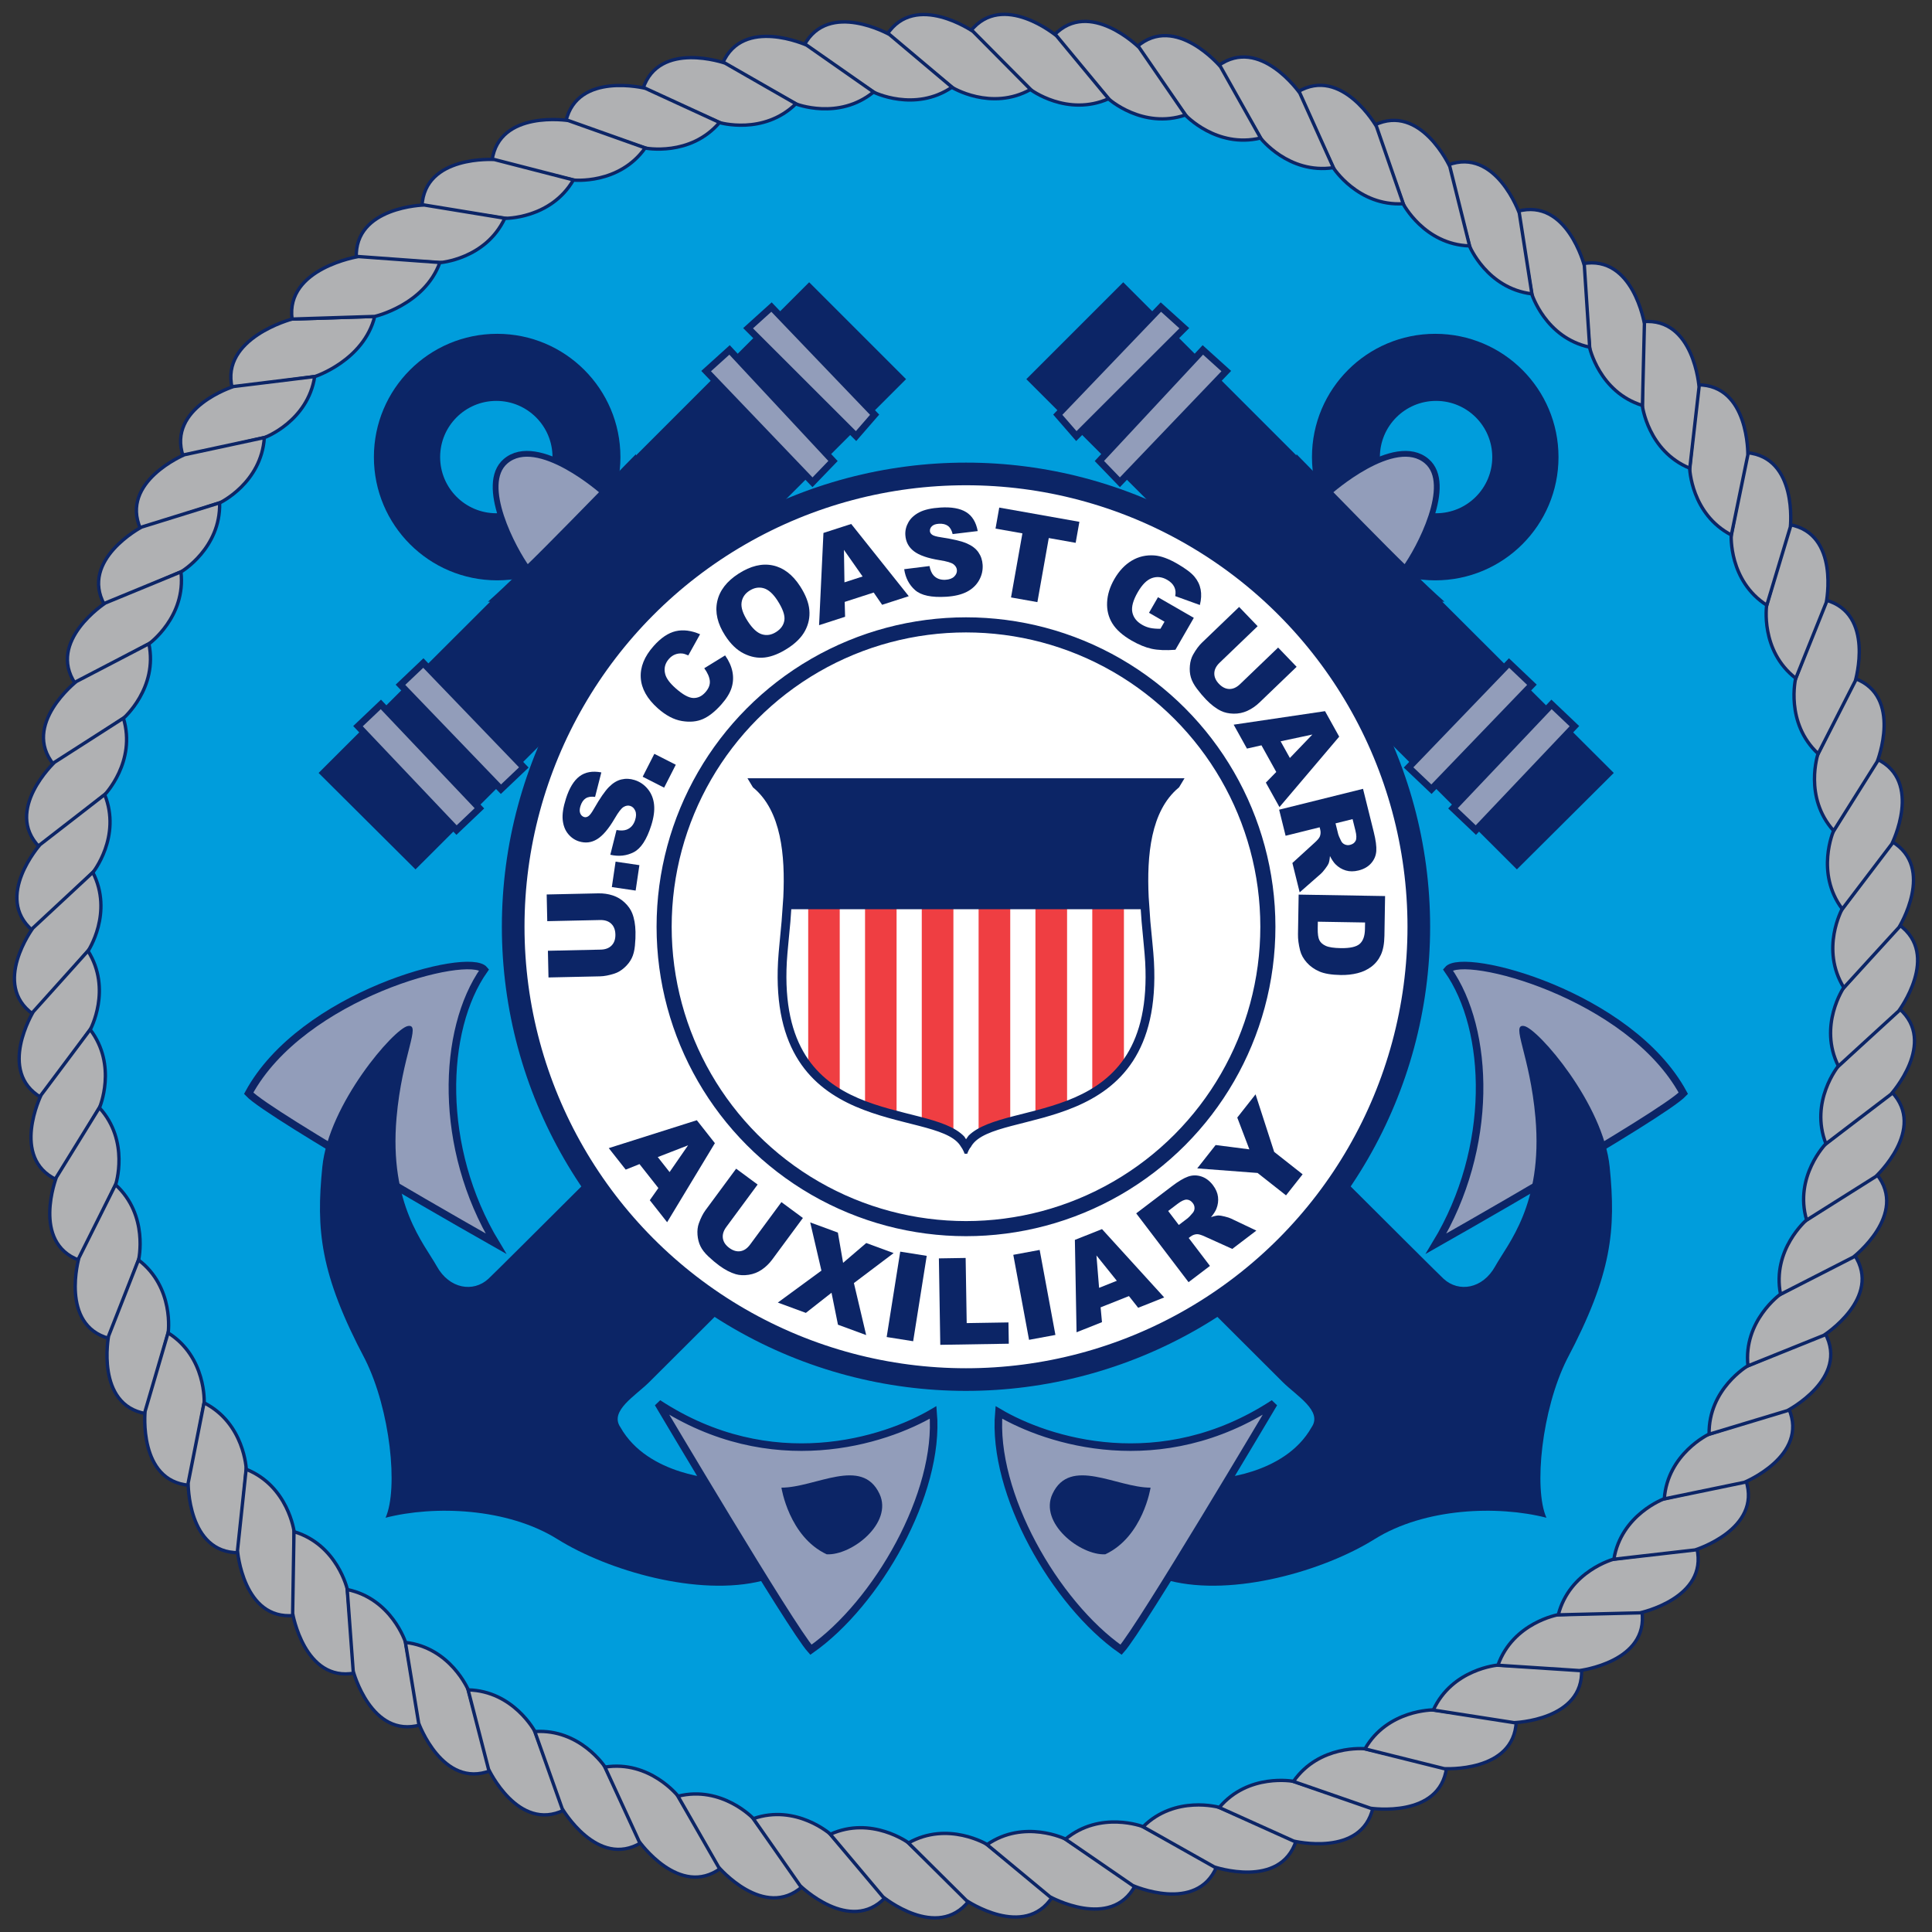 <?xml version="1.0" encoding="utf-8"?>
<!-- Generator: Adobe Illustrator 12.0.1, SVG Export Plug-In . SVG Version: 6.00 Build 51448)  -->
<!DOCTYPE svg PUBLIC "-//W3C//DTD SVG 1.1//EN" "http://www.w3.org/Graphics/SVG/1.1/DTD/svg11.dtd">
<svg  version="1.1" xmlns:x="http://ns.adobe.com/Extensibility/1.0/" xmlns:i="http://ns.adobe.com/AdobeIllustrator/10.0/" xmlns:graph="http://ns.adobe.com/Graphs/1.0/"
	 xmlns="http://www.w3.org/2000/svg" xmlns:xlink="http://www.w3.org/1999/xlink" xmlns:a="http://ns.adobe.com/AdobeSVGViewerExtensions/3.0/" width="576" height="576"
	 viewBox="0 0 576 576" overflow="visible" enable-background="new 0 0 576 576" xml:space="preserve">
<rect x="0" y="0" width="576" height="576" fill="#333333" stroke="none"/>
<g id="Background" display="none">
	<rect id="White_BG" display="inline" fill="#FFFFFF" width="576" height="576"/>
</g>
<g id="AUX_Seal">
	<g id="Circle_BG">
		<path fill="#009DDC" stroke="#009DDC" d="M18,287.999C18,138.881,138.881,18,288,18c149.12,0,270,120.881,270,269.999
			C558,437.118,437.12,558,288,558C138.881,558,18,437.118,18,287.999z"/>
		<path fill="#009DDC" stroke="#009DDC" d="M288,287.999"/>
	</g>
	<g id="AUX_Stylized">
		<g id="Anchors_1_">
			<g id="Left_Anchor">
				<g>
					<path fill="#0C2566" d="M176.545,206.622l-52.667,52.575l-28.887-28.755l51.144-51.051h-0.663
						c11.5-10.119,37.999-37.869,44.126-43.993v0.397l51.643-51.644l28.888,28.887l-54.094,54.095"/>
					<path fill="#0C2566" d="M111.471,136.272c0-20.297,16.454-36.75,36.75-36.75c20.297,0,36.75,16.453,36.75,36.75
						c0,20.296-16.453,36.75-36.75,36.75C127.925,173.022,111.471,156.568,111.471,136.272z M147.971,153.022
						c9.25,0,16.75-7.499,16.75-16.75s-7.499-16.75-16.75-16.75c-9.251,0-16.75,7.499-16.75,16.75S138.72,153.022,147.971,153.022z"
						/>
					<path fill="#929DBA" stroke="#0C2566" stroke-width="1.726" d="M179.844,146.699c0,0-19.518-17.444-29.123-9.177
						c-8.02,6.901,2.348,26.335,6.5,32C162.721,164.272,179.844,146.699,179.844,146.699z"/>
					<polygon fill="#929DBA" stroke="#0C2566" stroke-width="2.017" points="136.112,247.476 142.932,240.99 113.551,210.013 
						106.729,216.498 					"/>
					<polygon fill="#929DBA" stroke="#0C2566" stroke-width="2.017" points="149.349,235.289 156.171,228.804 126.214,197.672 
						119.392,204.155 					"/>
					<polygon fill="#929DBA" stroke="#0C2566" stroke-width="2.017" points="242.237,143.784 248.352,137.438 217.507,104.326 
						210.523,110.637 					"/>
					<polygon fill="#929DBA" stroke="#0C2566" stroke-width="2.017" points="255.221,130.01 260.758,123.64 230.015,91.546 
						223.032,97.854 					"/>
				</g>
				<g>
					<path fill="#929DBA" stroke="#0C2566" stroke-width="2.25" d="M428.154,370.772c0,0,67.544-38.273,73.709-44.824
						c-15.959-29.426-65.625-42.378-70.229-36.839C444.279,307.022,445.404,342.272,428.154,370.772z"/>
					<path fill="#0C2566" d="M216.034,167.134c0,0,209.87,210.014,214.37,214.139s11.625,3,15.375-3.75s14.25-18.375,12-44.25
						c-1.641-18.861-7.5-28.125-3.375-27.375s23.625,23.25,25.5,42s0.75,31.875-12.75,57.375c-7.5,15-9.958,38.569-6.104,47.223
						c-14.521-3.723-36.271-2.973-51.271,6.402s-42,17.25-61.125,12.375c-4.875-0.75-5.625-1.875-5.625-1.875l18.75-28.5
						c0,0,21-0.75,29.25-15.375c3.375-4.875-4.5-9.375-8.625-13.5s-205.859-205.4-205.859-205.4L216.034,167.134z"/>
					<path fill="#929DBA" stroke="#0C2566" stroke-width="2.25" d="M379.779,418.397c0,0-39.706,67.025-45.541,73.45
						c-19.709-13.825-38.546-46.693-36.439-70.759C312.279,429.647,346.029,440.522,379.779,418.397z"/>
					<path fill="#0C2566" d="M343.029,443.522c0,0-2.25,14.625-13.5,19.875c-7.5,0.375-19.793-9.336-15.75-18
						C319.029,434.147,332.904,443.522,343.029,443.522z"/>
				</g>
			</g>
			<g id="Right_Anchor">
				<g>
					<path fill="#929DBA" stroke="#0C2566" stroke-width="2.25" d="M147.846,370.772c0,0-67.544-38.273-73.709-44.824
						c15.959-29.426,65.625-42.378,70.229-36.839C131.721,307.022,130.596,342.272,147.846,370.772z"/>
					<path fill="#0C2566" d="M360.084,167.134c0,0-209.988,210.014-214.488,214.139s-11.625,3-15.375-3.75s-14.25-18.375-12-44.25
						c1.64-18.861,7.5-28.125,3.375-27.375s-23.625,23.25-25.5,42s-0.75,31.875,12.75,57.375c7.5,15,9.958,38.569,6.104,47.223
						c14.521-3.723,36.271-2.973,51.271,6.402s42,17.25,61.125,12.375c4.875-0.75,5.625-1.875,5.625-1.875l-18.75-28.5
						c0,0-21-0.75-29.25-15.375c-3.375-4.875,4.5-9.375,8.625-13.5s205.978-205.4,205.978-205.4L360.084,167.134z"/>
					<path fill="#929DBA" stroke="#0C2566" stroke-width="2.25" d="M196.221,418.397c0,0,39.706,67.025,45.541,73.45
						c19.709-13.825,38.546-46.693,36.44-70.759C263.721,429.647,229.971,440.522,196.221,418.397z"/>
					<path fill="#0C2566" d="M232.971,443.522c0,0,2.25,14.625,13.5,19.875c7.5,0.375,19.793-9.336,15.75-18
						C256.971,434.147,243.096,443.522,232.971,443.522z"/>
				</g>
				<g>
					<path fill="#0C2566" d="M399.573,206.622l52.667,52.575l28.887-28.755l-51.144-51.051h0.664
						c-11.501-10.119-38-37.869-44.127-43.993v0.397l-51.643-51.644l-28.888,28.887l54.094,54.095"/>
					<path fill="#0C2566" d="M427.896,173.022c-20.296,0-36.75-16.454-36.75-36.75c0-20.297,16.454-36.75,36.75-36.75
						c20.297,0,36.75,16.453,36.75,36.75C464.646,156.568,448.193,173.022,427.896,173.022z M444.897,136.272
						c0-9.251-7.499-16.75-16.751-16.75c-9.25,0-16.75,7.499-16.75,16.75s7.5,16.75,16.75,16.75
						C437.398,153.022,444.897,145.523,444.897,136.272z"/>
					<path fill="#929DBA" stroke="#0C2566" stroke-width="1.726" d="M396.273,146.699c0,0,19.519-17.444,29.124-9.177
						c8.02,6.901-2.348,26.335-6.5,32C413.397,164.272,396.273,146.699,396.273,146.699z"/>
					<polygon fill="#929DBA" stroke="#0C2566" stroke-width="2.017" points="440.006,247.476 433.188,240.99 462.567,210.013 
						469.389,216.498 					"/>
					<polygon fill="#929DBA" stroke="#0C2566" stroke-width="2.017" points="426.77,235.289 419.947,228.804 449.904,197.672 
						456.726,204.155 					"/>
					<polygon fill="#929DBA" stroke="#0C2566" stroke-width="2.017" points="333.881,143.784 327.766,137.438 358.61,104.326 
						365.594,110.637 					"/>
					<polygon fill="#929DBA" stroke="#0C2566" stroke-width="2.017" points="320.898,130.01 315.361,123.64 346.104,91.546 
						353.086,97.854 					"/>
				</g>
			</g>
		</g>
		<g id="Circles_1_">
			<circle id="Outer_Circle" fill="#FFFFFF" stroke="#0C2566" stroke-width="6.75" cx="288" cy="276.299" r="135"/>
			<circle id="Inner_Circle_1_" fill="#FFFFFF" stroke="#0C2566" stroke-width="4.5" cx="288" cy="276.299" r="90"/>
		</g>
		<g id="USCGAUX">
			<g>
				<circle id="Inner_Circle_87_" fill="none" cx="288" cy="276.3" r="90"/>
				<path fill="#0C2566" d="M196.285,354.199l-5.625-7.141l-4.116,1.649l-5.047-6.408l26.251-8.32l5.385,6.837l-14.238,23.572
					l-5.167-6.561L196.285,354.199z M199.627,349.437l5.512-7.974l-9.033,3.504L199.627,349.437z"/>
				<path fill="#0C2566" d="M232.971,358.396l6.404,4.728l-9.126,12.362c-0.905,1.226-1.951,2.242-3.138,3.049
					s-2.49,1.316-3.909,1.529c-1.419,0.212-2.699,0.152-3.84-0.18c-1.588-0.459-3.256-1.333-5.003-2.623
					c-1.011-0.746-2.062-1.631-3.151-2.654c-1.091-1.023-1.882-2.042-2.375-3.054c-0.493-1.013-0.787-2.151-0.882-3.416
					c-0.095-1.265,0.038-2.397,0.398-3.399c0.578-1.613,1.243-2.93,1.995-3.947l9.127-12.363l6.404,4.729l-9.346,12.659
					c-0.835,1.132-1.174,2.247-1.016,3.348s0.794,2.062,1.909,2.885c1.104,0.815,2.203,1.142,3.294,0.979
					c1.091-0.163,2.062-0.82,2.911-1.971L232.971,358.396z"/>
				<path fill="#0C2566" d="M241.554,364.443l8.246,3.033l1.56,9.02l6.901-5.906l8.164,3.002l-11.844,8.939l3.658,15.504
					l-8.411-3.095l-1.918-9.526l-7.65,6.006l-8.361-3.075l12.998-9.526L241.554,364.443z"/>
				<path fill="#0C2566" d="M268.393,373.16l7.897,1.254l-4.043,25.457l-7.897-1.254L268.393,373.16z"/>
				<path fill="#0C2566" d="M279.917,375.17l7.977-0.129l0.314,19.424l12.449-0.202l0.103,6.346l-20.426,0.331L279.917,375.17z"/>
				<path fill="#0C2566" d="M302.1,374.107l7.862-1.457l4.696,25.345l-7.863,1.457L302.1,374.107z"/>
				<path fill="#0C2566" d="M336.58,386.411l-8.448,3.357l0.409,4.417l-7.58,3.012l-0.5-27.542l8.088-3.214l18.543,20.371
					l-7.762,3.085L336.58,386.411z M332.966,381.849l-6.075-7.558l0.787,9.659L332.966,381.849z"/>
				<path fill="#0C2566" d="M354.352,382.262l-15.605-20.513l10.582-8.05c1.962-1.492,3.589-2.466,4.882-2.919
					c1.292-0.453,2.603-0.467,3.93-0.04c1.327,0.426,2.487,1.292,3.481,2.598c0.865,1.139,1.369,2.305,1.512,3.5
					s-0.017,2.373-0.477,3.532c-0.294,0.739-0.831,1.575-1.611,2.507c0.948-0.324,1.691-0.491,2.229-0.502
					c0.361-0.01,0.974,0.092,1.836,0.304c0.862,0.213,1.482,0.412,1.858,0.597l7.594,3.611l-7.176,5.459l-8.161-3.688
					c-1.047-0.484-1.831-0.72-2.352-0.706c-0.699,0.031-1.338,0.267-1.918,0.707l-0.561,0.427l6.334,8.325L354.352,382.262z
					 M351.446,365.209l2.677-2.037c0.289-0.22,0.779-0.739,1.469-1.559c0.357-0.404,0.537-0.879,0.541-1.428
					c0.004-0.547-0.165-1.045-0.506-1.492c-0.504-0.662-1.101-1.012-1.791-1.046c-0.689-0.034-1.614,0.389-2.772,1.271l-2.789,2.121
					L351.446,365.209z"/>
				<path fill="#0C2566" d="M356.94,348.34l5.483-6.962l10.063,1.287l-3.609-9.48l5.451-6.92l5.552,17.156l8.479,6.679l-4.949,6.283
					l-8.479-6.679L356.94,348.34z"/>
			</g>
			<g>
				<circle id="Inner_Circle_86_" fill="none" cx="288" cy="276.3" r="90"/>
				<path fill="#0C2566" d="M163.158,274.634l-0.173-7.959l15.363-0.334c1.523-0.033,2.967,0.173,4.331,0.619
					c1.364,0.446,2.564,1.166,3.6,2.159c1.036,0.993,1.771,2.043,2.205,3.149c0.608,1.537,0.936,3.392,0.983,5.563
					c0.027,1.256-0.031,2.629-0.174,4.118c-0.143,1.489-0.464,2.738-0.965,3.747c-0.5,1.009-1.221,1.938-2.164,2.787
					c-0.942,0.848-1.92,1.436-2.934,1.764c-1.63,0.529-3.078,0.807-4.343,0.834l-15.363,0.335l-0.173-7.959l15.732-0.342
					c1.406-0.03,2.497-0.445,3.271-1.243c0.774-0.798,1.146-1.889,1.116-3.274c-0.029-1.374-0.442-2.442-1.239-3.206
					c-0.796-0.764-1.909-1.13-3.339-1.099L163.158,274.634z"/>
				<path fill="#0C2566" d="M182.41,264.467l1.119-7.58l7.097,1.047l-1.119,7.58L182.41,264.467z"/>
				<path fill="#0C2566" d="M181.957,254.838l1.853-7.378c1.223,0.217,2.218,0.183,2.986-0.103c1.244-0.466,2.098-1.427,2.561-2.882
					c0.346-1.085,0.358-2.002,0.037-2.752c-0.321-0.749-0.816-1.23-1.486-1.444c-0.637-0.203-1.295-0.104-1.977,0.294
					c-0.681,0.399-1.569,1.546-2.665,3.44c-1.811,3.096-3.563,5.157-5.255,6.184c-1.696,1.037-3.505,1.25-5.427,0.637
					c-1.262-0.402-2.337-1.148-3.227-2.239c-0.889-1.091-1.42-2.474-1.593-4.15c-0.173-1.676,0.148-3.795,0.965-6.358
					c1.002-3.144,2.35-5.355,4.043-6.634c1.694-1.278,3.863-1.668,6.51-1.17l-1.866,7.301c-1.166-0.162-2.098-0.019-2.795,0.431
					c-0.697,0.45-1.216,1.211-1.559,2.286c-0.281,0.884-0.307,1.61-0.075,2.176c0.231,0.567,0.615,0.936,1.151,1.106
					c0.391,0.125,0.802,0.052,1.232-0.218c0.438-0.255,1.011-1.009,1.718-2.263c1.774-3.095,3.256-5.245,4.446-6.45
					c1.19-1.205,2.431-1.962,3.723-2.271c1.292-0.309,2.608-0.25,3.949,0.177c1.575,0.502,2.888,1.401,3.938,2.697
					c1.051,1.296,1.67,2.837,1.858,4.623c0.188,1.786-0.098,3.87-0.858,6.253c-1.334,4.185-3.062,6.827-5.184,7.926
					C186.839,255.156,184.505,255.417,181.957,254.838z"/>
				<path fill="#0C2566" d="M191.605,231.574l3.479-6.83l6.394,3.256l-3.479,6.83L191.605,231.574z"/>
				<path fill="#0C2566" d="M209.964,199.226l6.223-3.826c1.15,1.65,1.881,3.29,2.19,4.916c0.311,1.627,0.218,3.222-0.278,4.785
					s-1.512,3.209-3.048,4.939c-1.865,2.098-3.692,3.542-5.483,4.331c-1.79,0.789-3.881,0.986-6.272,0.589
					c-2.391-0.396-4.782-1.657-7.173-3.782c-3.188-2.833-4.883-5.86-5.086-9.081c-0.202-3.22,1.077-6.384,3.839-9.492
					c2.161-2.432,4.351-3.907,6.567-4.427c2.218-0.52,4.643-0.215,7.275,0.915l-3.512,6.307c-0.75-0.337-1.351-0.525-1.802-0.564
					c-0.752-0.071-1.465,0.025-2.139,0.29c-0.674,0.265-1.276,0.696-1.808,1.293c-1.201,1.352-1.579,2.871-1.132,4.556
					c0.322,1.26,1.346,2.657,3.071,4.19c2.137,1.899,3.89,2.876,5.26,2.931c1.37,0.055,2.578-0.506,3.623-1.682
					c1.015-1.141,1.461-2.288,1.341-3.44C211.499,201.82,210.947,200.571,209.964,199.226z"/>
				<path fill="#0C2566" d="M216.192,189.485c-2.28-3.535-3.068-6.923-2.364-10.166s2.816-5.999,6.339-8.271
					c3.611-2.328,7.018-3.155,10.22-2.48c3.201,0.675,5.926,2.756,8.174,6.241c1.632,2.531,2.543,4.881,2.734,7.052
					s-0.23,4.226-1.262,6.167c-1.032,1.941-2.752,3.688-5.16,5.241c-2.447,1.578-4.724,2.495-6.828,2.751
					c-2.105,0.256-4.199-0.137-6.281-1.178C219.681,193.802,217.824,192.016,216.192,189.485z M222.916,185.191
					c1.41,2.186,2.829,3.495,4.259,3.924c1.43,0.431,2.845,0.194,4.247-0.71c1.44-0.929,2.254-2.115,2.44-3.56
					c0.186-1.444-0.502-3.378-2.063-5.8c-1.314-2.038-2.688-3.262-4.117-3.671c-1.431-0.409-2.851-0.159-4.262,0.751
					c-1.353,0.872-2.13,2.049-2.333,3.532C220.884,181.141,221.494,182.985,222.916,185.191z"/>
				<path fill="#0C2566" d="M260.48,176.655l-8.645,2.796l0.119,4.432l-7.757,2.509l1.303-27.502l8.276-2.677l17.16,21.532
					l-7.941,2.568L260.48,176.655z M257.174,171.869l-5.564-7.936l0.153,9.686L257.174,171.869z"/>
				<path fill="#0C2566" d="M269.572,169.699l7.547-0.939c0.239,1.218,0.631,2.134,1.174,2.746c0.884,0.991,2.088,1.439,3.612,1.346
					c1.137-0.069,1.996-0.389,2.579-0.959c0.583-0.57,0.852-1.206,0.809-1.908c-0.041-0.667-0.371-1.246-0.989-1.736
					c-0.618-0.49-2.008-0.904-4.169-1.241c-3.541-0.569-6.095-1.458-7.663-2.665c-1.58-1.207-2.432-2.816-2.555-4.829
					c-0.082-1.322,0.226-2.594,0.921-3.817s1.793-2.217,3.293-2.985c1.5-0.767,3.591-1.233,6.275-1.398
					c3.293-0.202,5.841,0.255,7.645,1.372c1.803,1.116,2.952,2.998,3.444,5.645l-7.479,0.899c-0.271-1.146-0.741-1.962-1.412-2.449
					s-1.569-0.696-2.694-0.627c-0.926,0.057-1.611,0.295-2.056,0.716c-0.445,0.421-0.65,0.912-0.615,1.473
					c0.025,0.41,0.241,0.766,0.648,1.07c0.396,0.316,1.306,0.578,2.73,0.784c3.526,0.535,6.066,1.14,7.619,1.813
					c1.552,0.674,2.707,1.557,3.462,2.649c0.755,1.093,1.176,2.341,1.262,3.745c0.102,1.649-0.262,3.198-1.091,4.646
					s-2.041,2.583-3.638,3.403s-3.643,1.307-6.139,1.46c-4.383,0.269-7.47-0.387-9.261-1.968S269.954,172.283,269.572,169.699z"/>
				<path fill="#0C2566" d="M297.914,151.329l23.891,4.243l-1.112,6.264l-8.016-1.424l-3.394,19.103l-7.859-1.396l3.394-19.103
					l-8.015-1.423L297.914,151.329z"/>
				<path fill="#0C2566" d="M342.562,182.69l2.678-4.645l10.682,6.158l-5.487,9.518c-2.847,0.212-5.201,0.116-7.063-0.287
					c-1.861-0.404-3.87-1.228-6.026-2.471c-2.655-1.53-4.56-3.23-5.712-5.098s-1.674-3.961-1.564-6.279
					c0.109-2.317,0.832-4.633,2.166-6.948c1.405-2.437,3.131-4.266,5.176-5.487c2.047-1.221,4.311-1.739,6.792-1.553
					c1.931,0.153,4.179,0.969,6.741,2.446c2.473,1.426,4.192,2.715,5.16,3.868c0.969,1.153,1.586,2.433,1.854,3.838
					s0.189,2.946-0.234,4.622l-7.354-2.656c0.211-1.001,0.117-1.914-0.281-2.739s-1.106-1.531-2.123-2.117
					c-1.516-0.874-3.027-1.045-4.533-0.513s-2.914,1.935-4.226,4.208c-1.394,2.417-1.933,4.405-1.619,5.965
					c0.313,1.56,1.284,2.81,2.911,3.748c0.773,0.445,1.575,0.759,2.406,0.94c0.83,0.181,1.854,0.264,3.069,0.248l1.212-2.102
					L342.562,182.69z"/>
				<path fill="#0C2566" d="M381.056,193.06l5.516,5.742l-11.082,10.646c-1.1,1.055-2.302,1.88-3.607,2.476
					c-1.306,0.594-2.677,0.877-4.111,0.847s-2.687-0.305-3.755-0.826c-1.488-0.72-2.984-1.863-4.489-3.43
					c-0.871-0.906-1.757-1.956-2.659-3.148c-0.902-1.193-1.511-2.331-1.826-3.411c-0.315-1.082-0.413-2.254-0.293-3.517
					c0.119-1.263,0.441-2.357,0.965-3.284c0.842-1.492,1.719-2.677,2.633-3.554l11.082-10.646l5.515,5.742l-11.349,10.901
					c-1.014,0.975-1.536,2.017-1.566,3.129c-0.029,1.111,0.436,2.166,1.396,3.166c0.951,0.991,1.979,1.498,3.082,1.521
					c1.103,0.023,2.17-0.46,3.201-1.451L381.056,193.06z"/>
				<path fill="#0C2566" d="M380.5,230.152l-4.414-7.944l-4.325,0.973l-3.96-7.128l27.238-4.031l4.226,7.605l-17.813,20.998
					l-4.054-7.298L380.5,230.152z M384.559,225.983l6.712-6.993l-9.476,2.02L384.559,225.983z"/>
				<path fill="#0C2566" d="M381.357,241.396l25.01-6.217l3.207,12.903c0.595,2.393,0.844,4.272,0.75,5.639
					c-0.096,1.366-0.602,2.574-1.518,3.625c-0.916,1.05-2.17,1.773-3.762,2.169c-1.389,0.345-2.659,0.346-3.813,0.004
					c-1.154-0.343-2.172-0.955-3.056-1.835c-0.563-0.562-1.117-1.386-1.665-2.471c-0.078,0.999-0.217,1.748-0.42,2.246
					c-0.134,0.335-0.469,0.857-1.006,1.565c-0.536,0.708-0.964,1.198-1.282,1.471l-6.319,5.545l-2.176-8.75l6.615-6.036
					c0.859-0.77,1.385-1.397,1.579-1.88c0.247-0.655,0.284-1.335,0.108-2.042l-0.17-0.684l-10.15,2.523L381.357,241.396z
					 M398.167,245.474l0.812,3.264c0.088,0.353,0.371,1.008,0.851,1.966c0.229,0.487,0.595,0.841,1.097,1.061
					c0.502,0.22,1.025,0.262,1.571,0.126c0.808-0.201,1.364-0.611,1.669-1.231s0.281-1.637-0.07-3.049l-0.846-3.401L398.167,245.474
					z"/>
				<path fill="#0C2566" d="M412.945,267.148l-0.199,11.851c-0.04,2.336-0.389,4.217-1.045,5.646
					c-0.658,1.427-1.586,2.601-2.785,3.52c-1.199,0.918-2.588,1.576-4.165,1.972s-3.245,0.58-5.003,0.551
					c-2.754-0.047-4.885-0.396-6.391-1.051c-1.508-0.653-2.765-1.546-3.771-2.678c-1.006-1.133-1.668-2.342-1.986-3.627
					c-0.439-1.757-0.647-3.346-0.623-4.766l0.199-11.851L412.945,267.148z M406.975,275.027l-14.08-0.237l-0.033,1.955
					c-0.027,1.667,0.137,2.855,0.494,3.566c0.357,0.71,0.992,1.272,1.906,1.688c0.912,0.415,2.4,0.639,4.463,0.674
					c2.73,0.046,4.607-0.369,5.631-1.244c1.021-0.875,1.551-2.346,1.586-4.412L406.975,275.027z"/>
			</g>
		</g>
		<g id="Shield_1_">
			<path id="White_Background" fill-rule="evenodd" clip-rule="evenodd" fill="#FFFFFF" d="M288.009,339.655l0.761-1.08
				c11.461-11.283,55.357-1.787,52.652-51.769c-0.178-3.166-0.656-7.235-1.061-11.938l-0.266-3.714v-0.088H235.904v0.088
				l-0.265,3.714c-0.407,4.703-0.885,8.772-1.062,11.938c-2.741,50.528,41.987,40.431,52.936,52.067L288.009,339.655z"/>
			<path id="Red_Stripes" fill-rule="evenodd" clip-rule="evenodd" fill="#EF3E42" d="M250.355,325.555l-0.198-0.1
				c-3.111-1.852-5.991-4.169-8.473-7.15l-0.728-0.924v-46.499h9.398V325.555z M267.301,270.882h-9.399v58.247l2.02,0.76
				c1.655,0.598,3.375,1.093,4.996,1.559l2.384,0.658V270.882z M284.245,270.882h-9.432v63.144l1.787,0.498
				c2.813,0.796,5.294,1.654,7.249,2.777l0.396,0.234V270.882z M292.487,337.106c1.984-1.061,4.5-1.919,7.313-2.684l1.389-0.397
				v-63.144h-9.432v66.653L292.487,337.106z M309,332.042c2.417-0.662,4.931-1.39,7.414-2.25l1.72-0.663v-58.247h-9.433v61.224
				L309,332.042z M326.077,325.321c3.078-1.884,5.924-4.201,8.375-7.181l0.63-0.794v-46.465h-9.436v54.673L326.077,325.321z"/>
			<path id="Blue_Shield" fill-rule="evenodd" clip-rule="evenodd" fill="#0C2566" d="M287.584,343.969l-0.247-0.619
				c-0.213-0.478-0.46-0.938-0.779-1.397l-0.035-0.035l-0.354-0.548c-7.87-11.091-57.091-1.292-54.208-54.703
				c0.178-3.219,0.673-7.447,1.063-11.991l0.265-3.697l0.247-3.52c0.584-12.451-0.602-25.628-8.879-32.578l-0.177-0.142
				l-1.627-2.707h130.295l-1.629,2.707l-0.174,0.142c-8.278,6.95-9.463,20.127-8.879,32.578l0.245,3.52l0.249,3.697
				c0.407,4.544,0.902,8.772,1.076,11.991c2.903,53.854-47.148,43.242-54.399,54.967l-0.213,0.391l-0.247,0.264
				c-0.283,0.442-0.497,0.885-0.69,1.364l-0.106,0.317H287.584z M288.009,339.655l0.761-1.08
				c11.461-11.283,55.357-1.787,52.652-51.769c-0.178-3.166-0.656-7.235-1.061-11.938l-0.266-3.714v-0.088H235.904v0.088
				l-0.265,3.714c-0.407,4.703-0.885,8.772-1.062,11.938c-2.741,50.528,41.987,40.431,52.936,52.067L288.009,339.655z"/>
		</g>
	</g>
	<g id="Wreath">
		<path fill="#B0B1B3" stroke="#0C2566" d="M69.214,115.643c-3.547-14.883,17.861-20.521,17.861-20.521l24.642-0.784
			c-3.262,13.15-17.774,17.904-17.774,17.904L69.214,115.643z"/>
		<path fill="#B0B1B3" stroke="#0C2566" d="M54.603,136.02c-4.862-14.504,15.036-20.793,15.036-20.793l24.183-2.966
			c-2.073,13.39-14.891,18.162-14.891,18.162L54.603,136.02z"/>
		<path fill="#B0B1B3" stroke="#0C2566" d="M41.873,157.625c-6.142-14.012,13.116-22.058,13.116-22.058l23.819-5.117
			c-0.866,13.521-13.206,19.421-13.206,19.421L41.873,157.625z"/>
		<path fill="#B0B1B3" stroke="#0C2566" d="M31.12,180.283c-7.364-13.406,11.094-23.145,11.094-23.145l23.268-7.229
			c0.344,13.545-11.419,20.525-11.419,20.525L31.12,180.283z"/>
		<path fill="#B0B1B3" stroke="#0C2566" d="M22.439,203.813c-8.534-12.693,8.98-24.044,8.98-24.044l22.527-9.282
			c1.555,13.46-9.539,21.466-9.539,21.466L22.439,203.813z"/>
		<path fill="#B0B1B3" stroke="#0C2566" d="M15.986,227.921c-9.631-11.878,6.8-24.751,6.8-24.751l21.606-11.26
			c2.749,13.266-7.584,22.231-7.584,22.231L15.986,227.921z"/>
		<path fill="#B0B1B3" stroke="#0C2566" d="M11.717,252.51c-10.657-10.967,4.559-25.259,4.559-25.259L36.791,214.1
			c3.922,12.969-5.568,22.824-5.568,22.824L11.717,252.51z"/>
		<path fill="#B0B1B3" stroke="#0C2566" d="M9.659,277.382c-11.594-9.969,2.284-25.565,2.284-25.565l19.26-14.934
			c5.064,12.564-3.508,23.229-3.508,23.229L9.659,277.382z"/>
		<path fill="#B0B1B3" stroke="#0C2566" d="M9.831,302.342c-12.438-8.894-0.008-25.668-0.008-25.668l17.847-16.599
			c6.169,12.06-1.417,23.449-1.417,23.449L9.831,302.342z"/>
		<path fill="#B0B1B3" stroke="#0C2566" d="M12.231,327.184c-13.181-7.745-2.299-25.565-2.299-25.565l16.292-18.13
			c7.22,11.461,0.683,23.483,0.683,23.483L12.231,327.184z"/>
		<path fill="#B0B1B3" stroke="#0C2566" d="M16.842,351.706c-13.819-6.531-4.576-25.255-4.576-25.255l14.61-19.51
			c8.213,10.768,2.776,23.324,2.776,23.324L16.842,351.706z"/>
		<path fill="#B0B1B3" stroke="#0C2566" d="M23.626,375.727c-14.348-5.273-6.813-24.745-6.813-24.745l12.806-20.746
			c9.144,9.992,4.85,22.986,4.85,22.986L23.626,375.727z"/>
		<path fill="#B0B1B3" stroke="#0C2566" d="M32.53,399.039c-14.763-3.966-8.999-24.036-8.999-24.036l10.902-21.81
			c10.001,9.133,6.884,22.462,6.884,22.462L32.53,399.039z"/>
		<path fill="#B0B1B3" stroke="#0C2566" d="M43.478,421.459c-15.057-2.626-11.11-23.133-11.11-23.133l8.911-22.696
			c10.774,8.202,8.862,21.751,8.862,21.751L43.478,421.459z"/>
		<path fill="#B0B1B3" stroke="#0C2566" d="M56.384,442.812c-15.23-1.27-13.129-22.048-13.129-22.048l6.846-23.4
			c11.466,7.203,10.771,20.87,10.771,20.87L56.384,442.812z"/>
		<path fill="#B0B1B3" stroke="#0C2566" d="M71.147,462.923c-15.281,0.1-15.047-20.784-15.047-20.784l4.73-23.917
			c12.063,6.146,12.592,19.822,12.592,19.822L71.147,462.923z"/>
		<path fill="#B0B1B3" stroke="#0C2566" d="M87.649,481.633c-15.214,1.466-16.846-19.353-16.846-19.353l2.576-24.25
			c12.561,5.045,14.31,18.618,14.31,18.618L87.649,481.633z"/>
		<path fill="#B0B1B3" stroke="#0C2566" d="M105.753,498.791C90.733,501.61,87.25,481.02,87.25,481.02l0.398-24.38
			c12.962,3.899,15.917,17.265,15.917,17.265L105.753,498.791z"/>
		<path fill="#B0B1B3" stroke="#0C2566" d="M125.318,514.257c-14.707,4.156-20.017-16.04-20.017-16.04l-1.782-24.318
			c13.259,2.722,17.395,15.769,17.395,15.769L125.318,514.257z"/>
		<path fill="#B0B1B3" stroke="#0C2566" d="M146.188,527.911c-14.28,5.456-21.371-14.183-21.371-14.183l-3.948-24.063
			c13.449,1.526,18.736,14.149,18.736,14.149L146.188,527.911z"/>
		<path fill="#B0B1B3" stroke="#0C2566" d="M168.193,539.642c-13.732,6.715-22.551-12.21-22.551-12.21l-6.082-23.615
			c13.531,0.316,19.926,12.416,19.926,12.416L168.193,539.642z"/>
		<path fill="#B0B1B3" stroke="#0C2566" d="M191.159,549.359c-13.081,7.915-23.553-10.148-23.553-10.148l-8.165-22.971
			c13.504-0.898,20.95,10.581,20.95,10.581L191.159,549.359z"/>
		<path fill="#B0B1B3" stroke="#0C2566" d="M214.898,556.979c-12.322,9.054-24.365-7.996-24.365-7.996l-10.185-22.151
			c13.371-2.102,21.813,8.665,21.813,8.665L214.898,556.979z"/>
		<path fill="#B0B1B3" stroke="#0C2566" d="M239.223,562.447c-11.46,10.117-24.979-5.788-24.979-5.788l-12.124-21.146
			c13.132-3.289,22.501,6.678,22.501,6.678L239.223,562.447z"/>
		<path fill="#B0B1B3" stroke="#0C2566" d="M263.94,565.715c-10.511,11.102-25.397-3.53-25.397-3.53l-13.963-19.977
			c12.785-4.45,23.005,4.638,23.005,4.638L263.94,565.715z"/>
		<path fill="#B0B1B3" stroke="#0C2566" d="M288.851,566.757c-9.478,11.997-25.612-1.242-25.612-1.242l-15.693-18.648
			c12.334-5.579,23.33,2.561,23.33,2.561L288.851,566.757z"/>
		<path fill="#B0B1B3" stroke="#0C2566" d="M313.75,565.564c-8.368,12.799-25.617,1.057-25.617,1.057l-17.296-17.169
			c11.788-6.659,23.463,0.457,23.463,0.457L313.75,565.564z"/>
		<path fill="#B0B1B3" stroke="#0C2566" d="M338.449,562.144c-7.19,13.5-25.422,3.349-25.422,3.349l-18.759-15.552
			c11.142-7.687,23.41-1.641,23.41-1.641L338.449,562.144z"/>
		<path fill="#B0B1B3" stroke="#0C2566" d="M362.738,556.536c-5.952,14.086-25.019,5.604-25.019,5.604l-20.074-13.811
			c10.414-8.652,23.171-3.729,23.171-3.729L362.738,556.536z"/>
		<path fill="#B0B1B3" stroke="#0C2566" d="M386.433,548.771c-4.674,14.563-24.419,7.825-24.419,7.825l-21.227-11.962
			c9.596-9.551,22.746-5.786,22.746-5.786L386.433,548.771z"/>
		<path fill="#B0B1B3" stroke="#0C2566" d="M409.338,538.917c-3.354,14.922-23.622,9.981-23.622,9.981l-22.212-10.016
			c8.709-10.373,22.138-7.798,22.138-7.798L409.338,538.917z"/>
		<path fill="#B0B1B3" stroke="#0C2566" d="M431.27,527.052c-2.01,15.166-22.637,12.054-22.637,12.054l-23.012-7.984
			c7.74-11.108,21.344-9.751,21.344-9.751L431.27,527.052z"/>
		<path fill="#B0B1B3" stroke="#0C2566" d="M452.053,513.271c-0.646,15.284-21.47,14.032-21.47,14.032l-23.634-5.893
			c6.717-11.758,20.388-11.62,20.388-11.62L452.053,513.271z"/>
		<path fill="#B0B1B3" stroke="#0C2566" d="M471.523,497.688c0.724,15.279-20.132,15.896-20.132,15.896l-24.067-3.753
			c5.646-12.313,19.274-13.403,19.274-13.403L471.523,497.688z"/>
		<path fill="#B0B1B3" stroke="#0C2566" d="M489.523,480.424c2.082,15.153-18.63,17.635-18.63,17.635l-24.308-1.587
			c4.523-12.767,18-15.069,18-15.069L489.523,480.424z"/>
		<path fill="#B0B1B3" stroke="#0C2566" d="M505.906,461.616c3.431,14.906-16.979,19.232-16.979,19.232l-24.348,0.598
			c3.362-13.121,16.579-16.62,16.579-16.62L505.906,461.616z"/>
		<path fill="#B0B1B3" stroke="#0C2566" d="M520.545,441.421c4.749,14.54-15.191,20.675-15.191,20.675l-24.199,2.771
			c2.178-13.368,15.027-18.039,15.027-18.039L520.545,441.421z"/>
		<path fill="#B0B1B3" stroke="#0C2566" d="M533.32,419.997c6.03,14.052-13.285,21.947-13.285,21.947l-23.851,4.93
			c0.971-13.511,13.354-19.313,13.354-19.313L533.32,419.997z"/>
		<path fill="#B0B1B3" stroke="#0C2566" d="M544.131,397.51c7.262,13.459-11.267,23.051-11.267,23.051l-23.318,7.044
			c-0.238-13.543,11.578-20.429,11.578-20.429L544.131,397.51z"/>
		<path fill="#B0B1B3" stroke="#0C2566" d="M552.893,374.149c8.433,12.754-9.168,23.966-9.168,23.966l-22.596,9.102
			c-1.445-13.466,9.707-21.381,9.707-21.381L552.893,374.149z"/>
		<path fill="#B0B1B3" stroke="#0C2566" d="M559.528,350.098c9.539,11.951-6.987,24.692-6.987,24.692l-21.691,11.09
			c-2.645-13.286,7.757-22.169,7.757-22.169L559.528,350.098z"/>
		<path fill="#B0B1B3" stroke="#0C2566" d="M563.99,325.548c10.568,11.049-4.753,25.218-4.753,25.218l-20.614,12.986
			c-3.819-12.994,5.744-22.771,5.744-22.771L563.99,325.548z"/>
		<path fill="#B0B1B3" stroke="#0C2566" d="M566.241,300.702c11.513,10.056-2.483,25.542-2.483,25.542l-19.37,14.775
			c-4.963-12.601,3.69-23.194,3.69-23.194L566.241,300.702z"/>
		<path fill="#B0B1B3" stroke="#0C2566" d="M566.264,275.748c12.365,8.989-0.188,25.663-0.188,25.663l-17.974,16.451
			c-6.071-12.104,1.596-23.432,1.596-23.432L566.264,275.748z"/>
		<path fill="#B0B1B3" stroke="#0C2566" d="M564.055,250.895c13.118,7.846,2.104,25.575,2.104,25.575l-16.432,17.996
			c-7.128-11.513-0.499-23.48-0.499-23.48L564.055,250.895z"/>
		<path fill="#B0B1B3" stroke="#0C2566" d="M559.64,226.339c13.764,6.64,4.376,25.285,4.376,25.285l-14.756,19.395
			c-8.129-10.83-2.593-23.344-2.593-23.344L559.64,226.339z"/>
		<path fill="#B0B1B3" stroke="#0C2566" d="M553.043,202.278c14.305,5.379,6.622,24.791,6.622,24.791l-12.967,20.637
			c-9.063-10.059-4.668-23.016-4.668-23.016L553.043,202.278z"/>
		<path fill="#B0B1B3" stroke="#0C2566" d="M544.326,178.902c14.727,4.08,8.81,24.099,8.81,24.099l-11.071,21.715
			c-9.923-9.206-6.707-22.507-6.707-22.507L544.326,178.902z"/>
		<path fill="#B0B1B3" stroke="#0C2566" d="M533.557,156.402c15.029,2.743,10.923,23.213,10.923,23.213l-9.084,22.619
			c-10.707-8.28-8.689-21.816-8.689-21.816L533.557,156.402z"/>
		<path fill="#B0B1B3" stroke="#0C2566" d="M520.819,134.954c15.218,1.388,12.955,22.144,12.955,22.144l-7.027,23.339
			c-11.407-7.289-10.607-20.948-10.607-20.948L520.819,134.954z"/>
		<path fill="#B0B1B3" stroke="#0C2566" d="M506.214,114.733c15.284,0.021,14.882,20.896,14.882,20.896l-4.912,23.876
			c-12.011-6.24-12.434-19.918-12.434-19.918L506.214,114.733z"/>
		<path fill="#B0B1B3" stroke="#0C2566" d="M489.864,95.901c15.223-1.348,16.691,19.48,16.691,19.48l-2.763,24.219
			c-12.521-5.14-14.161-18.725-14.161-18.725L489.864,95.901z"/>
		<path fill="#B0B1B3" stroke="#0C2566" d="M471.901,78.608c15.038-2.705,18.358,17.907,18.358,17.907l-0.587,24.37
			c-12.93-3.999-15.779-17.382-15.779-17.382L471.901,78.608z"/>
		<path fill="#B0B1B3" stroke="#0C2566" d="M452.46,62.991c14.737-4.04,19.89,16.193,19.89,16.193l1.588,24.323
			c-13.233-2.825-17.268-15.901-17.268-15.901L452.46,62.991z"/>
		<path fill="#B0B1B3" stroke="#0C2566" d="M431.705,49.176c14.315-5.343,21.253,14.351,21.253,14.351l3.758,24.083
			c-13.433-1.63-18.619-14.291-18.619-14.291L431.705,49.176z"/>
		<path fill="#B0B1B3" stroke="#0C2566" d="M409.799,37.276c13.78-6.603,22.449,12.389,22.449,12.389l5.895,23.65
			c-13.523-0.42-19.819-12.566-19.819-12.566L409.799,37.276z"/>
		<path fill="#B0B1B3" stroke="#0C2566" d="M386.914,27.385c13.14-7.81,23.466,10.327,23.466,10.327l7.986,23.029
			C404.855,61.531,397.501,50,397.501,50L386.914,27.385z"/>
		<path fill="#B0B1B3" stroke="#0C2566" d="M363.24,19.579c12.387-8.953,24.294,8.187,24.294,8.187l10.01,22.221
			c-13.382,1.997-21.739-8.832-21.739-8.832L363.24,19.579z"/>
		<path fill="#B0B1B3" stroke="#0C2566" d="M338.963,13.924c11.539-10.023,24.931,5.98,24.931,5.98l11.952,21.238
			c-13.148,3.186-22.439-6.851-22.439-6.851L338.963,13.924z"/>
		<path fill="#B0B1B3" stroke="#0C2566" d="M314.278,10.464c10.597-11.016,25.361,3.727,25.361,3.727l13.806,20.08
			c-12.813,4.353-22.961-4.813-22.961-4.813L314.278,10.464z"/>
		<path fill="#B0B1B3" stroke="#0C2566" d="M289.39,9.229c9.564-11.921,25.591,1.44,25.591,1.44l15.543,18.766
			c-12.376,5.48-23.3-2.739-23.3-2.739L289.39,9.229z"/>
		<path fill="#B0B1B3" stroke="#0C2566" d="M264.481,10.229c8.467-12.734,25.622-0.858,25.622-0.858l17.155,17.3
			c-11.833,6.564-23.455-0.644-23.455-0.644L264.481,10.229z"/>
		<path fill="#B0B1B3" stroke="#0C2566" d="M239.765,13.45c7.294-13.438,25.442-3.146,25.442-3.146l18.63,15.693
			c-11.198,7.599-23.416,1.458-23.416,1.458L239.765,13.45z"/>
		<path fill="#B0B1B3" stroke="#0C2566" d="M215.439,18.869c6.065-14.034,25.055-5.409,25.055-5.409l19.961,13.965
			c-10.479,8.57-23.192,3.549-23.192,3.549L215.439,18.869z"/>
		<path fill="#B0B1B3" stroke="#0C2566" d="M191.691,26.449c4.786-14.523,24.472-7.633,24.472-7.633l21.129,12.123
			c-9.67,9.473-22.783,5.608-22.783,5.608L191.691,26.449z"/>
		<path fill="#B0B1B3" stroke="#0C2566" d="M168.717,36.121c3.467-14.894,23.693-9.792,23.693-9.792l22.127,10.182
			c-8.785,10.301-22.191,7.626-22.191,7.626L168.717,36.121z"/>
		<path fill="#B0B1B3" stroke="#0C2566" d="M146.7,47.81c2.125-15.145,22.724-11.873,22.724-11.873l22.944,8.16
			c-7.828,11.047-21.417,9.583-21.417,9.583L146.7,47.81z"/>
		<path fill="#B0B1B3" stroke="#0C2566" d="M125.813,61.421c0.764-15.273,21.573-13.858,21.573-13.858l23.582,6.074
			c-6.811,11.702-20.476,11.46-20.476,11.46L125.813,61.421z"/>
		<path fill="#B0B1B3" stroke="#0C2566" d="M106.227,76.851c-0.604-15.279,20.249-15.734,20.249-15.734l24.031,3.938
			c-5.736,12.267-19.37,13.248-19.37,13.248L106.227,76.851z"/>
		<path fill="#B0B1B3" stroke="#0C2566" d="M87.075,95.122c-1.969-15.165,19.785-18.635,19.785-18.635l24.287,1.771
			c-4.62,12.732-19.43,16.08-19.43,16.08L87.075,95.122z"/>
	</g>
</g>
</svg>

